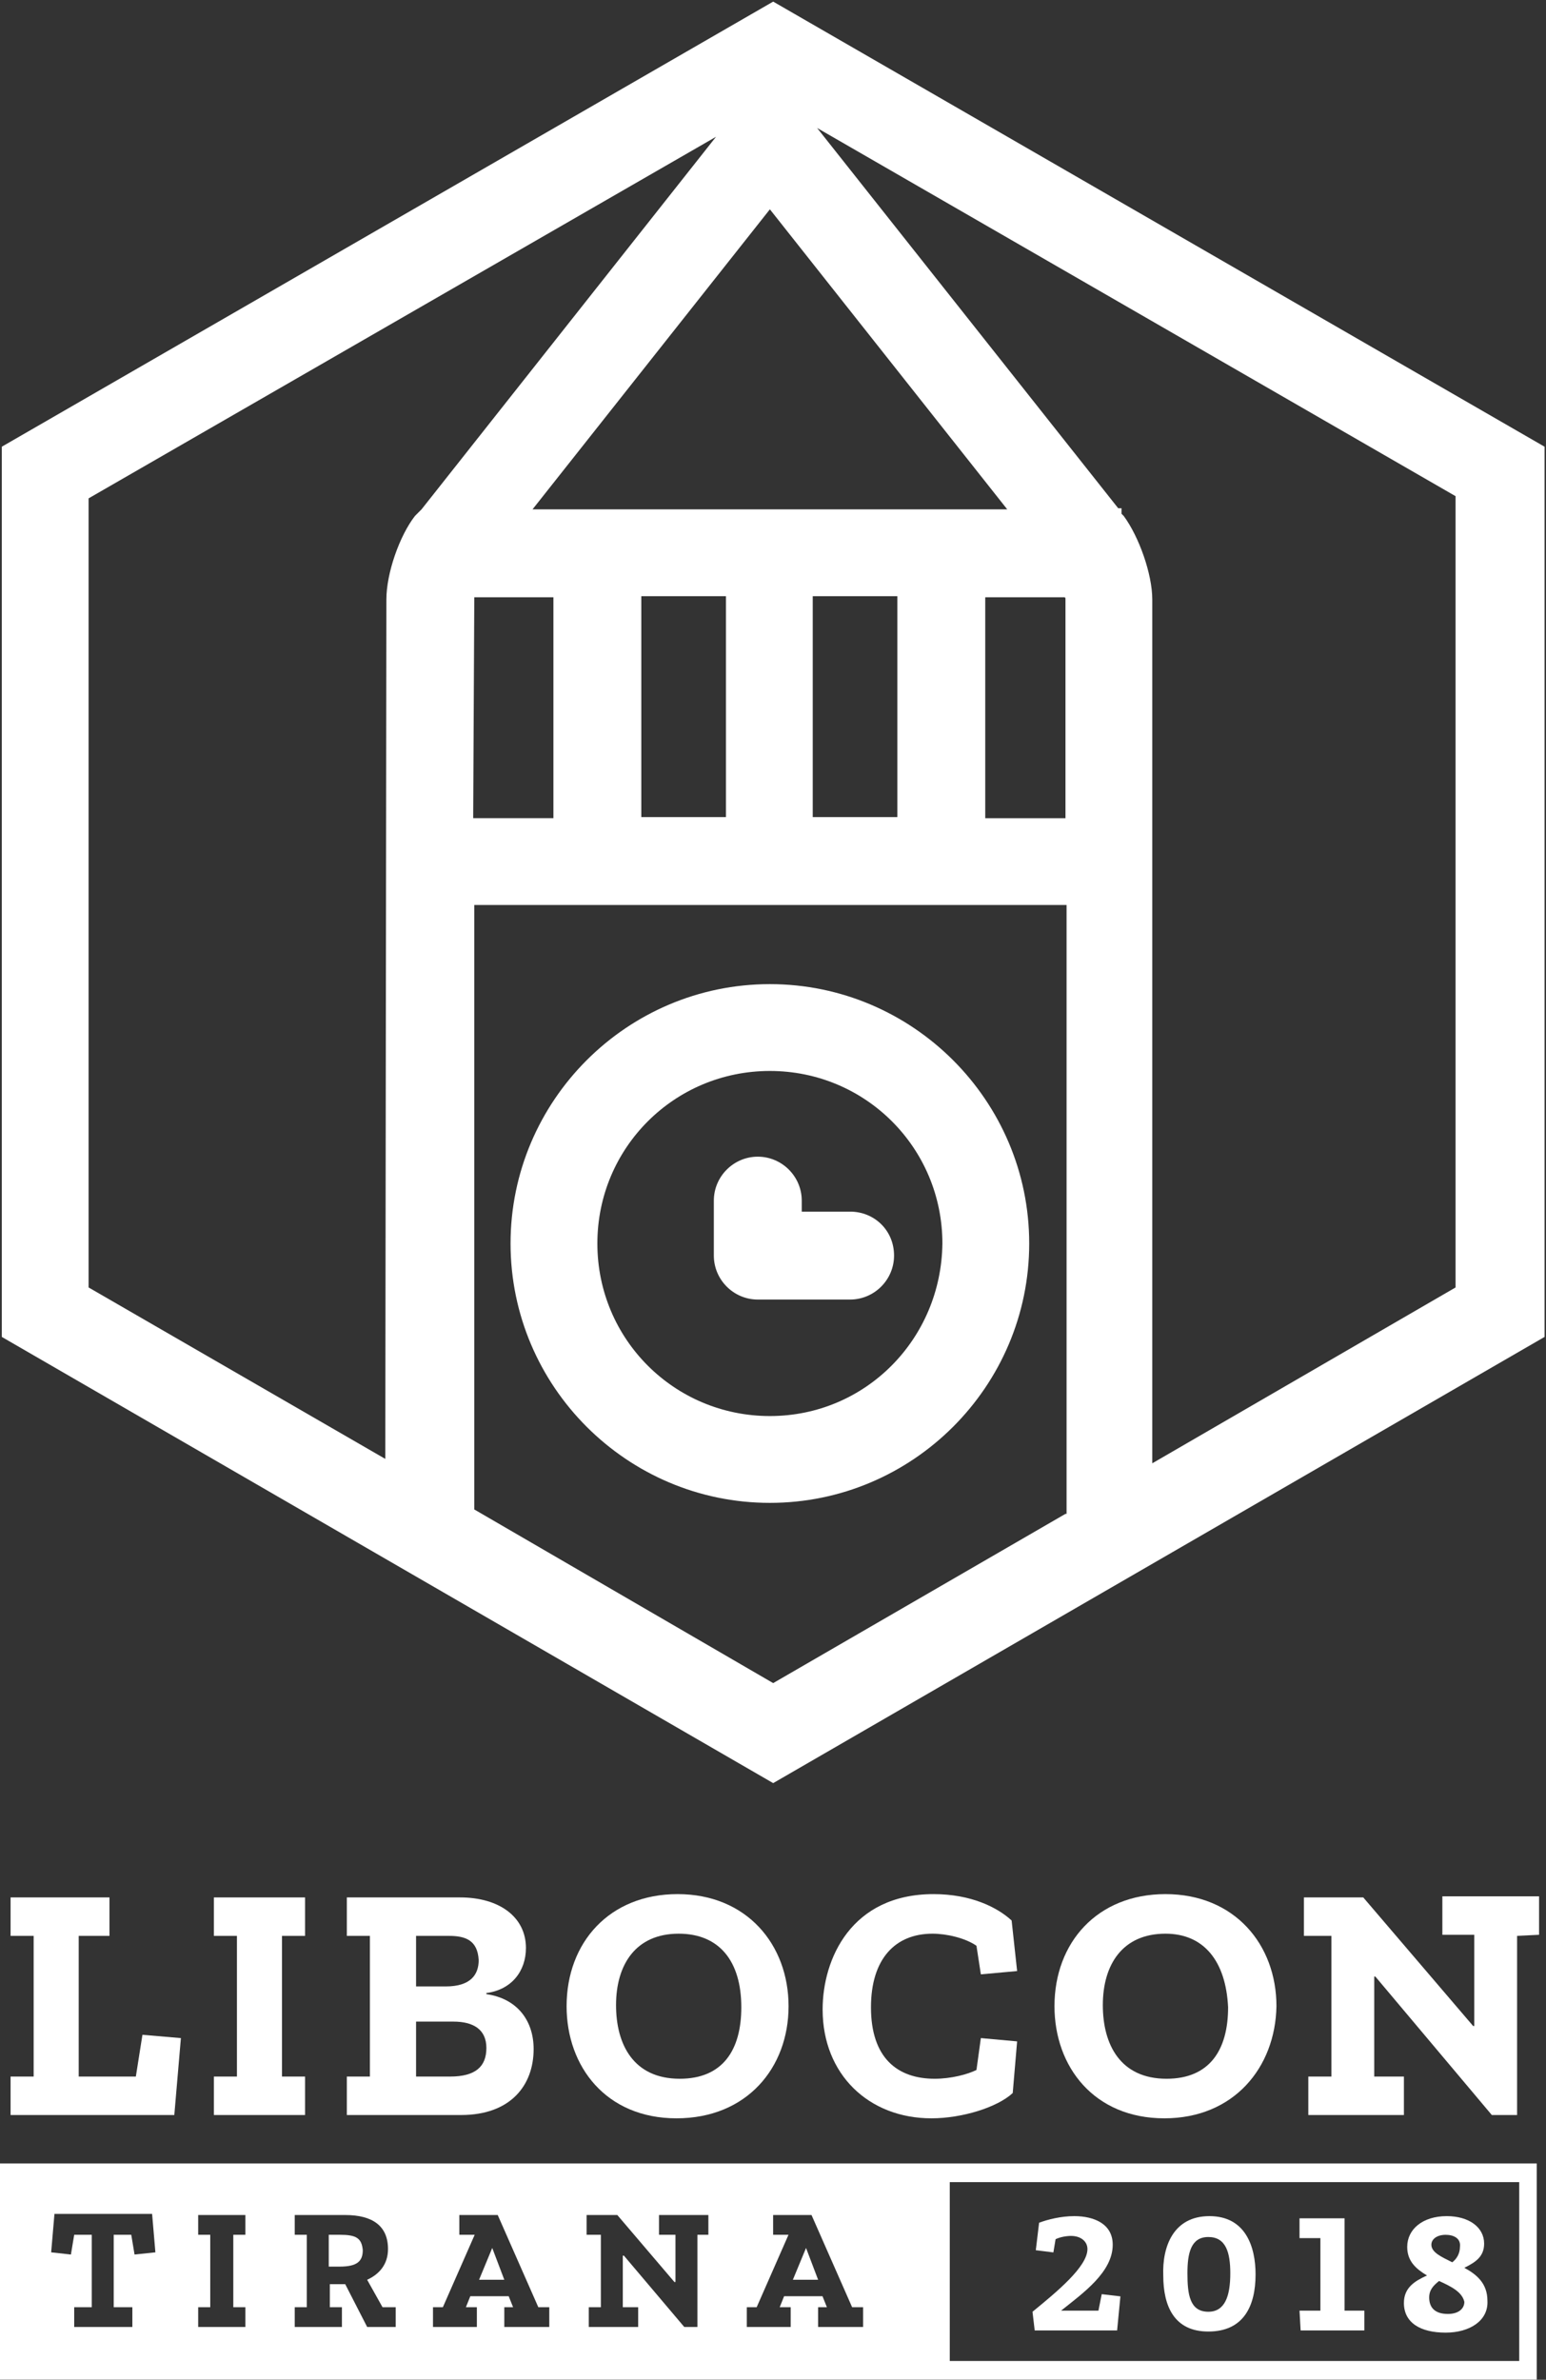 <?xml version="1.0" encoding="UTF-8" standalone="no"?>
<!-- Created with Inkscape (http://www.inkscape.org/) -->

<svg
   xmlns:dc="http://purl.org/dc/elements/1.1/"
   xmlns:cc="http://creativecommons.org/ns#"
   xmlns:rdf="http://www.w3.org/1999/02/22-rdf-syntax-ns#"
   xmlns:svg="http://www.w3.org/2000/svg"
   xmlns="http://www.w3.org/2000/svg"
   xmlns:sodipodi="http://sodipodi.sourceforge.net/DTD/sodipodi-0.dtd"
   xmlns:inkscape="http://www.inkscape.org/namespaces/inkscape"
   width="536.603"
   height="825.866"
   viewBox="0 0 141.976 218.51"
   version="1.1"
   id="svg8"
   inkscape:version="0.92.3 (2405546, 2018-03-11)"
   sodipodi:docname="vertical_white.svg"
   inkscape:export-filename="/home/anxhelo/works/LibOCon 2018/SVG/vertical_white.png"
   inkscape:export-xdpi="96"
   inkscape:export-ydpi="96">
  <rect x="0" y="0" width="141.976" height="218.51" fill="#333333" stroke="none"/>
  <defs
     id="defs2" />
  <sodipodi:namedview
     id="base"
     pagecolor="#ffffff"
     bordercolor="#666666"
     borderopacity="1.0"
     inkscape:pageopacity="0"
     inkscape:pageshadow="2"
     inkscape:zoom="0.37099919"
     inkscape:cx="353.20057"
     inkscape:cy="531.53151"
     inkscape:document-units="px"
     inkscape:current-layer="g990"
     inkscape:document-rotation="0"
     showgrid="false"
     borderlayer="true"
     inkscape:showpageshadow="true"
     units="px"
     inkscape:pagecheckerboard="false"
     showguides="true"
     inkscape:window-width="1366"
     inkscape:window-height="715"
     inkscape:window-x="0"
     inkscape:window-y="0"
     inkscape:window-maximized="1"
     objecttolerance="10"
     guidetolerance="10"
     inkscape:snap-tangential="true"
     inkscape:snap-perpendicular="true"
     fit-margin-top="0"
     fit-margin-left="0"
     fit-margin-right="0"
     fit-margin-bottom="0">
    <inkscape:grid
       type="xygrid"
       id="grid10"
       dotted="false"
       originx="-45.267"
       originy="-66.27" />
  </sodipodi:namedview>
  <g
     inkscape:label="Layer 1"
     inkscape:groupmode="layer"
     id="layer1"
     transform="translate(-45.267,-12.22)">
    <g
       id="g990"
       transform="matrix(1.252,0,0,1.252,326.635,-186.536)">
      <g
         id="g1299"
         transform="matrix(0.806,0,0,0.806,40.329,3.633)">
        <g
           id="g1275">
          <g
             id="g1273">
            <path
               style="fill:#ffffff;fill-opacity:1;stroke-width:3.811"
               d="m 0,750.787 v 75.078 h 534.697 v -75.078 z m 330.803,6.479 h 197.797 v 62.121 H 330.803 Z M 19.818,768.318 h 33.918 l 1.143,13.338 -7.24,0.764 -1.143,-6.861 h -6.098 v 25.154 h 6.479 v 6.859 H 26.678 v -6.859 h 6.098 v -25.154 h -6.098 l -1.143,6.861 -6.861,-0.764 z m 49.924,0.381 h 16.389 v 6.859 h -4.191 v 25.154 h 4.191 v 6.859 H 69.742 v -6.859 h 4.193 v -25.154 h -4.193 z m 33.539,0 h 17.531 c 9.528,0 14.863,3.811 14.863,11.814 0,5.336 -3.05,8.766 -7.242,10.672 l 5.336,9.527 h 4.574 v 6.859 h -9.91 l -7.621,-14.863 h -5.336 v 8.004 h 4.191 v 6.859 h -16.387 v -6.859 h 4.191 v -25.154 h -4.191 z m 57.166,0 h 13.34 l 14.1,32.014 h 3.812 v 6.859 h -15.627 v -6.859 h 3.049 l -1.523,-3.811 h -13.34 l -1.523,3.811 h 3.811 v 6.859 h -15.244 v -6.859 h 3.43 l 11.053,-25.154 h -5.336 z m 44.209,0 h 10.672 l 19.816,23.248 h 0.381 v -16.389 h -5.717 v -6.859 h 17.15 v 6.859 h -3.811 v 32.014 h -4.574 l -20.961,-24.771 h -0.381 v 17.912 h 5.336 v 6.859 h -17.15 v -6.859 h 4.193 v -25.154 h -4.955 z m 64.789,0 h 13.338 l 14.102,32.014 h 3.811 v 6.859 h -15.625 v -6.859 h 3.049 l -1.523,-3.811 h -13.34 l -1.523,3.811 h 3.811 v 6.859 h -15.244 v -6.859 h 3.43 l 11.053,-25.154 h -5.336 z m -154.35,6.859 v 11.053 h 3.811 c 6.098,0 8.004,-1.906 8.004,-5.717 -0.381,-4.192 -2.287,-5.336 -8.004,-5.336 z m 56.785,4.574 -4.574,11.053 h 8.766 z m 108.998,0 -4.574,11.053 h 8.766 z"
               transform="matrix(0.262,0,0,0.262,-329.1,192.6)"
               id="path1252"
               inkscape:connector-curvature="0" />
            <g
               id="XMLID_477_-22">
              <path
                 d="m -327.9,384.9 v -3.5 h 2.1 v -12.8 h -2.1 v -3.5 h 9 v 3.5 h -2.8 v 12.8 h 5.2 l 0.6,-3.8 3.5,0.3 -0.6,7 z"
                 class="st0"
                 id="XMLID_506_-6"
                 inkscape:connector-curvature="0"
                 style="fill:#ffffff" />
              <path
                 d="m -309.4,384.9 v -3.5 h 2.1 v -12.8 h -2.1 v -3.5 h 8.3 v 3.5 h -2.1 v 12.8 h 2.1 v 3.5 z"
                 class="st0"
                 id="XMLID_504_-1"
                 inkscape:connector-curvature="0"
                 style="fill:#ffffff" />
              <path
                 d="m -286.9,384.9 h -10.4 v -3.5 h 2.1 v -12.8 h -2.1 v -3.5 h 10.3 c 3.6,0 6,1.8 6,4.6 0,2.1 -1.3,3.8 -3.6,4.1 v 0.1 c 2.8,0.4 4.3,2.4 4.3,5 0,3.3 -2.1,6 -6.6,6 z m -1.1,-16.3 h -3 v 4.6 h 2.7 c 2.3,0 3,-1.1 3,-2.4 -0.1,-1.8 -1.2,-2.2 -2.7,-2.2 z m 0.4,7.8 h -3.4 v 5 h 3.1 c 2.3,0 3.3,-0.9 3.3,-2.6 0,-1.7 -1.2,-2.4 -3,-2.4 z"
                 class="st0"
                 id="XMLID_500_-0"
                 inkscape:connector-curvature="0"
                 style="fill:#ffffff" />
              <path
                 d="m -267.3,385.2 c -6.4,0 -10,-4.7 -10,-10.2 0,-5.8 3.9,-10.2 10.1,-10.2 6.3,0 10.1,4.6 10.1,10.2 0,5.6 -3.8,10.2 -10.2,10.2 z m 0.2,-16.8 c -3.9,0 -5.7,2.8 -5.7,6.5 0,3.6 1.6,6.7 5.8,6.7 3.9,0 5.6,-2.6 5.6,-6.5 0,-4.2 -2,-6.7 -5.7,-6.7 z"
                 class="st0"
                 id="XMLID_492_-6"
                 inkscape:connector-curvature="0"
                 style="fill:#ffffff" />
              <path
                 d="m -244.1,385.2 c -5.7,0 -9.9,-4 -9.9,-9.9 0,-4.6 2.6,-10.5 10.1,-10.5 3.4,0 5.8,1.2 7.1,2.4 l 0.5,4.6 -3.3,0.3 -0.4,-2.6 c -1,-0.7 -2.7,-1.1 -4,-1.1 -3.4,0 -5.6,2.3 -5.6,6.7 0,4.6 2.4,6.5 5.8,6.5 1.5,0 3,-0.4 3.8,-0.8 l 0.4,-2.9 3.3,0.3 -0.4,4.7 c -1.4,1.3 -4.6,2.3 -7.4,2.3 z"
                 class="st0"
                 id="XMLID_490_-1"
                 inkscape:connector-curvature="0"
                 style="fill:#ffffff" />
              <path
                 d="m -222.9,385.2 c -6.4,0 -10,-4.7 -10,-10.2 0,-5.8 3.9,-10.2 10.1,-10.2 6.3,0 10.1,4.6 10.1,10.2 -0.1,5.6 -3.9,10.2 -10.2,10.2 z m 0.1,-16.8 c -3.9,0 -5.7,2.8 -5.7,6.5 0,3.6 1.6,6.7 5.8,6.7 3.9,0 5.6,-2.6 5.6,-6.5 -0.2,-4.2 -2.2,-6.7 -5.7,-6.7 z"
                 class="st0"
                 id="XMLID_483_-5"
                 inkscape:connector-curvature="0"
                 style="fill:#ffffff" />
              <path
                 d="m -190.8,368.6 v 16.3 h -2.3 l -10.6,-12.6 h -0.1 v 9.1 h 2.7 v 3.5 h -8.7 v -3.5 h 2.1 v -12.8 h -2.5 v -3.5 h 5.4 l 10,11.7 h 0.1 v -8.3 h -2.9 V 365 h 8.8 v 3.5 z"
                 class="st0"
                 id="XMLID_479_-9"
                 inkscape:connector-curvature="0"
                 style="fill:#ffffff" />
            </g>
            <g
               id="XMLID_422_-4">
              <path
                 d="m -234.6,397.2 0.3,-2.5 c 0.8,-0.3 2,-0.6 3.2,-0.6 1.8,0 3.5,0.7 3.5,2.6 0,2.5 -2.7,4.4 -4.7,6 h 3.4 l 0.3,-1.5 1.7,0.2 -0.3,3.1 h -7.5 l -0.2,-1.7 c 2.2,-1.8 5,-4.1 5,-5.7 0,-0.7 -0.6,-1.2 -1.5,-1.2 -0.4,0 -1,0.1 -1.4,0.3 l -0.2,1.2 z"
                 id="XMLID_431_-1"
                 inkscape:connector-curvature="0"
                 style="fill:#ffffff;fill-opacity:1" />
              <path
                 d="m -218.8,394.1 c 3.3,0 4.2,2.8 4.2,5.3 0,2.9 -1.1,5.2 -4.3,5.2 -3.1,0 -4.1,-2.3 -4.1,-5.1 -0.1,-2.6 0.9,-5.4 4.2,-5.4 z m -0.1,8.7 c 1.5,0 2,-1.4 2,-3.5 0,-1.9 -0.4,-3.3 -2,-3.3 -1.6,0 -1.9,1.5 -1.9,3.3 0,1.9 0.2,3.5 1.9,3.5 z"
                 id="XMLID_433_-1"
                 inkscape:connector-curvature="0"
                 style="fill:#ffffff;fill-opacity:1" />
              <path
                 d="m -210.6,402.7 h 1.9 v -6.6 h -1.9 v -1.8 h 4.1 v 8.4 h 1.8 v 1.8 h -5.8 z"
                 id="XMLID_436_-5"
                 inkscape:connector-curvature="0"
                 style="fill:#ffffff;fill-opacity:1" />
              <path
                 d="m -197.3,404.7 c -2.3,0 -3.8,-0.9 -3.8,-2.7 0,-1.4 1,-2 2.1,-2.5 -1,-0.6 -1.8,-1.3 -1.8,-2.6 0,-1.6 1.4,-2.8 3.6,-2.8 2,0 3.4,1 3.4,2.5 0,1.2 -0.8,1.7 -1.8,2.2 1.1,0.6 2.1,1.4 2.1,3 0.1,1.8 -1.6,2.9 -3.8,2.9 z m -0.6,-4.7 c -0.5,0.4 -0.9,0.8 -0.9,1.5 0,0.9 0.5,1.5 1.7,1.5 1,0 1.5,-0.5 1.5,-1.1 -0.2,-0.9 -1.2,-1.4 -2.3,-1.9 z m 0.6,-4.2 c -0.8,0 -1.3,0.4 -1.3,0.9 0,0.7 0.9,1.1 1.9,1.6 0.4,-0.3 0.7,-0.8 0.7,-1.4 0.1,-0.8 -0.6,-1.1 -1.3,-1.1 z"
                 id="XMLID_438_-9"
                 inkscape:connector-curvature="0"
                 style="fill:#ffffff;fill-opacity:1" />
            </g>
          </g>
        </g>
        <g
           id="XMLID_185_-77">
          <g
             id="XMLID_347_-6">
            <rect
               height="20.1"
               width="7.7"
               class="st2"
               y="246.7"
               x="-270.5"
               id="XMLID_348_-7"
               style="fill:none" />
          </g>
          <g
             id="XMLID_345_-3" />
          <g
             id="XMLID_343_-65">
            <rect
               height="20.1"
               width="7.7"
               class="st2"
               y="246.7"
               x="-254.8"
               id="XMLID_344_-6"
               style="fill:none" />
          </g>
          <g
             id="XMLID_341_-3">
            <path
               d="m -226.8,238.8 v 0.5 l 0.2,0.2 c 1.4,1.8 2.6,5.2 2.6,7.6 v 19.7 c 0,0.1 0,0.2 0,0.3 0,2.3 0,5.7 0,7.9 0,0.1 0,0.2 0,0.3 v 50.5 l 27.7,-16 v -71.9 l -58.3,-33.7 27.5,34.8 z"
               class="st2"
               id="XMLID_342_-9"
               inkscape:connector-curvature="0"
               style="fill:none" />
          </g>
          <g
             id="XMLID_331_-4">
            <path
               d="m -258.8,289.9 c -8.7,0 -15.7,7 -15.7,15.7 0,8.7 7,15.7 15.7,15.7 8.7,0 15.7,-7 15.7,-15.7 -0.1,-8.7 -7,-15.7 -15.7,-15.7 z m 7.3,20.7 h -8.4 c -2.2,0 -4,-1.8 -4,-4 v -5 c 0,-2.2 1.8,-4 4,-4 2.2,0 4,1.8 4,4 v 1 h 4.4 c 2.2,0 4,1.8 4,4 0,2.3 -1.8,4 -4,4 z"
               class="st2"
               id="XMLID_332_-8"
               inkscape:connector-curvature="0"
               style="fill:none" />
          </g>
          <g
             id="XMLID_327_-1">
            <path
               d="m -239.2,266.9 h 7.3 v -0.3 -19.7 c 0,-0.1 0,-0.2 0,-0.3 h -7.2 z"
               class="st2"
               id="XMLID_329_-2"
               inkscape:connector-curvature="0"
               style="fill:none" />
          </g>
          <g
             id="XMLID_325_-9">
            <polygon
               points="-280.4,238.8 -237.3,238.8 -258.8,211.5 "
               class="st2"
               id="XMLID_326_-3"
               style="fill:none" />
          </g>
          <g
             id="XMLID_323_-9">
            <path
               d="m -278.5,246.7 h -7.2 c 0,0.1 0,0.2 0,0.3 v 19.7 0.3 h 7.3 z"
               class="st2"
               id="XMLID_324_-0"
               inkscape:connector-curvature="0"
               style="fill:none" />
          </g>
          <g
             id="XMLID_311_-8">
            <path
               d="m -258.8,282 c -13,0 -23.6,10.6 -23.6,23.6 0,13 10.6,23.6 23.6,23.6 13,0 23.6,-10.6 23.6,-23.6 0,-13 -10.6,-23.6 -23.6,-23.6 z m 0,39.3 c -8.7,0 -15.7,-7 -15.7,-15.7 0,-8.7 7,-15.7 15.7,-15.7 8.7,0 15.7,7 15.7,15.7 -0.1,8.7 -7,15.7 -15.7,15.7 z"
               id="XMLID_312_-8"
               inkscape:connector-curvature="0"
               style="fill:#ffffff;fill-opacity:1" />
          </g>
          <path
             id="path1294"
             d="m -258.5,192.6 -70.2,40.5 v 81 l 70.2,40.6 70.2,-40.6 v -81 z m 21.3,46.2 h -43.2 l 21.6,-27.3 z m -10,7.9 v 20.1 h -7.7 v -20.1 z m -15.6,0 v 20.1 h -7.7 v -20.1 z m -28.3,-7.3 c -1.4,1.8 -2.6,5.2 -2.6,7.6 l -0.1,78.2 -27,-15.6 v -71.8 l 57.1,-32.9 -26.8,33.9 z m 5.3,27.3 v 0 l 0.1,-19.9 h 7.2 v 20.1 h -7.3 z m 53.9,63.5 -26.6,15.4 -27.2,-15.8 v 0 -54.7 0 -0.3 h 53.9 v 55.4 z m 0,-63.3 h -7.3 v -20.1 h 7.2 c 0.1,0 0.1,0.1 0.1,0.2 z m 35.5,42.7 -27.6,16 V 247 c 0,-2.3 -1.2,-5.7 -2.6,-7.6 l -0.2,-0.2 v -0.5 h -0.3 l -27.4,-34.6 58.1,33.5 z"
             inkscape:connector-curvature="0"
             style="fill:#ffffff;fill-opacity:1" />
          <g
             id="XMLID_187_-5">
            <path
               d="m -251.5,302.7 h -4.4 v -1 c 0,-2.2 -1.8,-4 -4,-4 -2.2,0 -4,1.8 -4,4 v 5 c 0,2.2 1.8,4 4,4 h 8.4 c 2.2,0 4,-1.8 4,-4 0,-2.3 -1.8,-4 -4,-4 z"
               id="XMLID_188_-0"
               inkscape:connector-curvature="0"
               style="fill:#ffffff;fill-opacity:1" />
          </g>
        </g>
      </g>
    </g>
  </g>
</svg>
